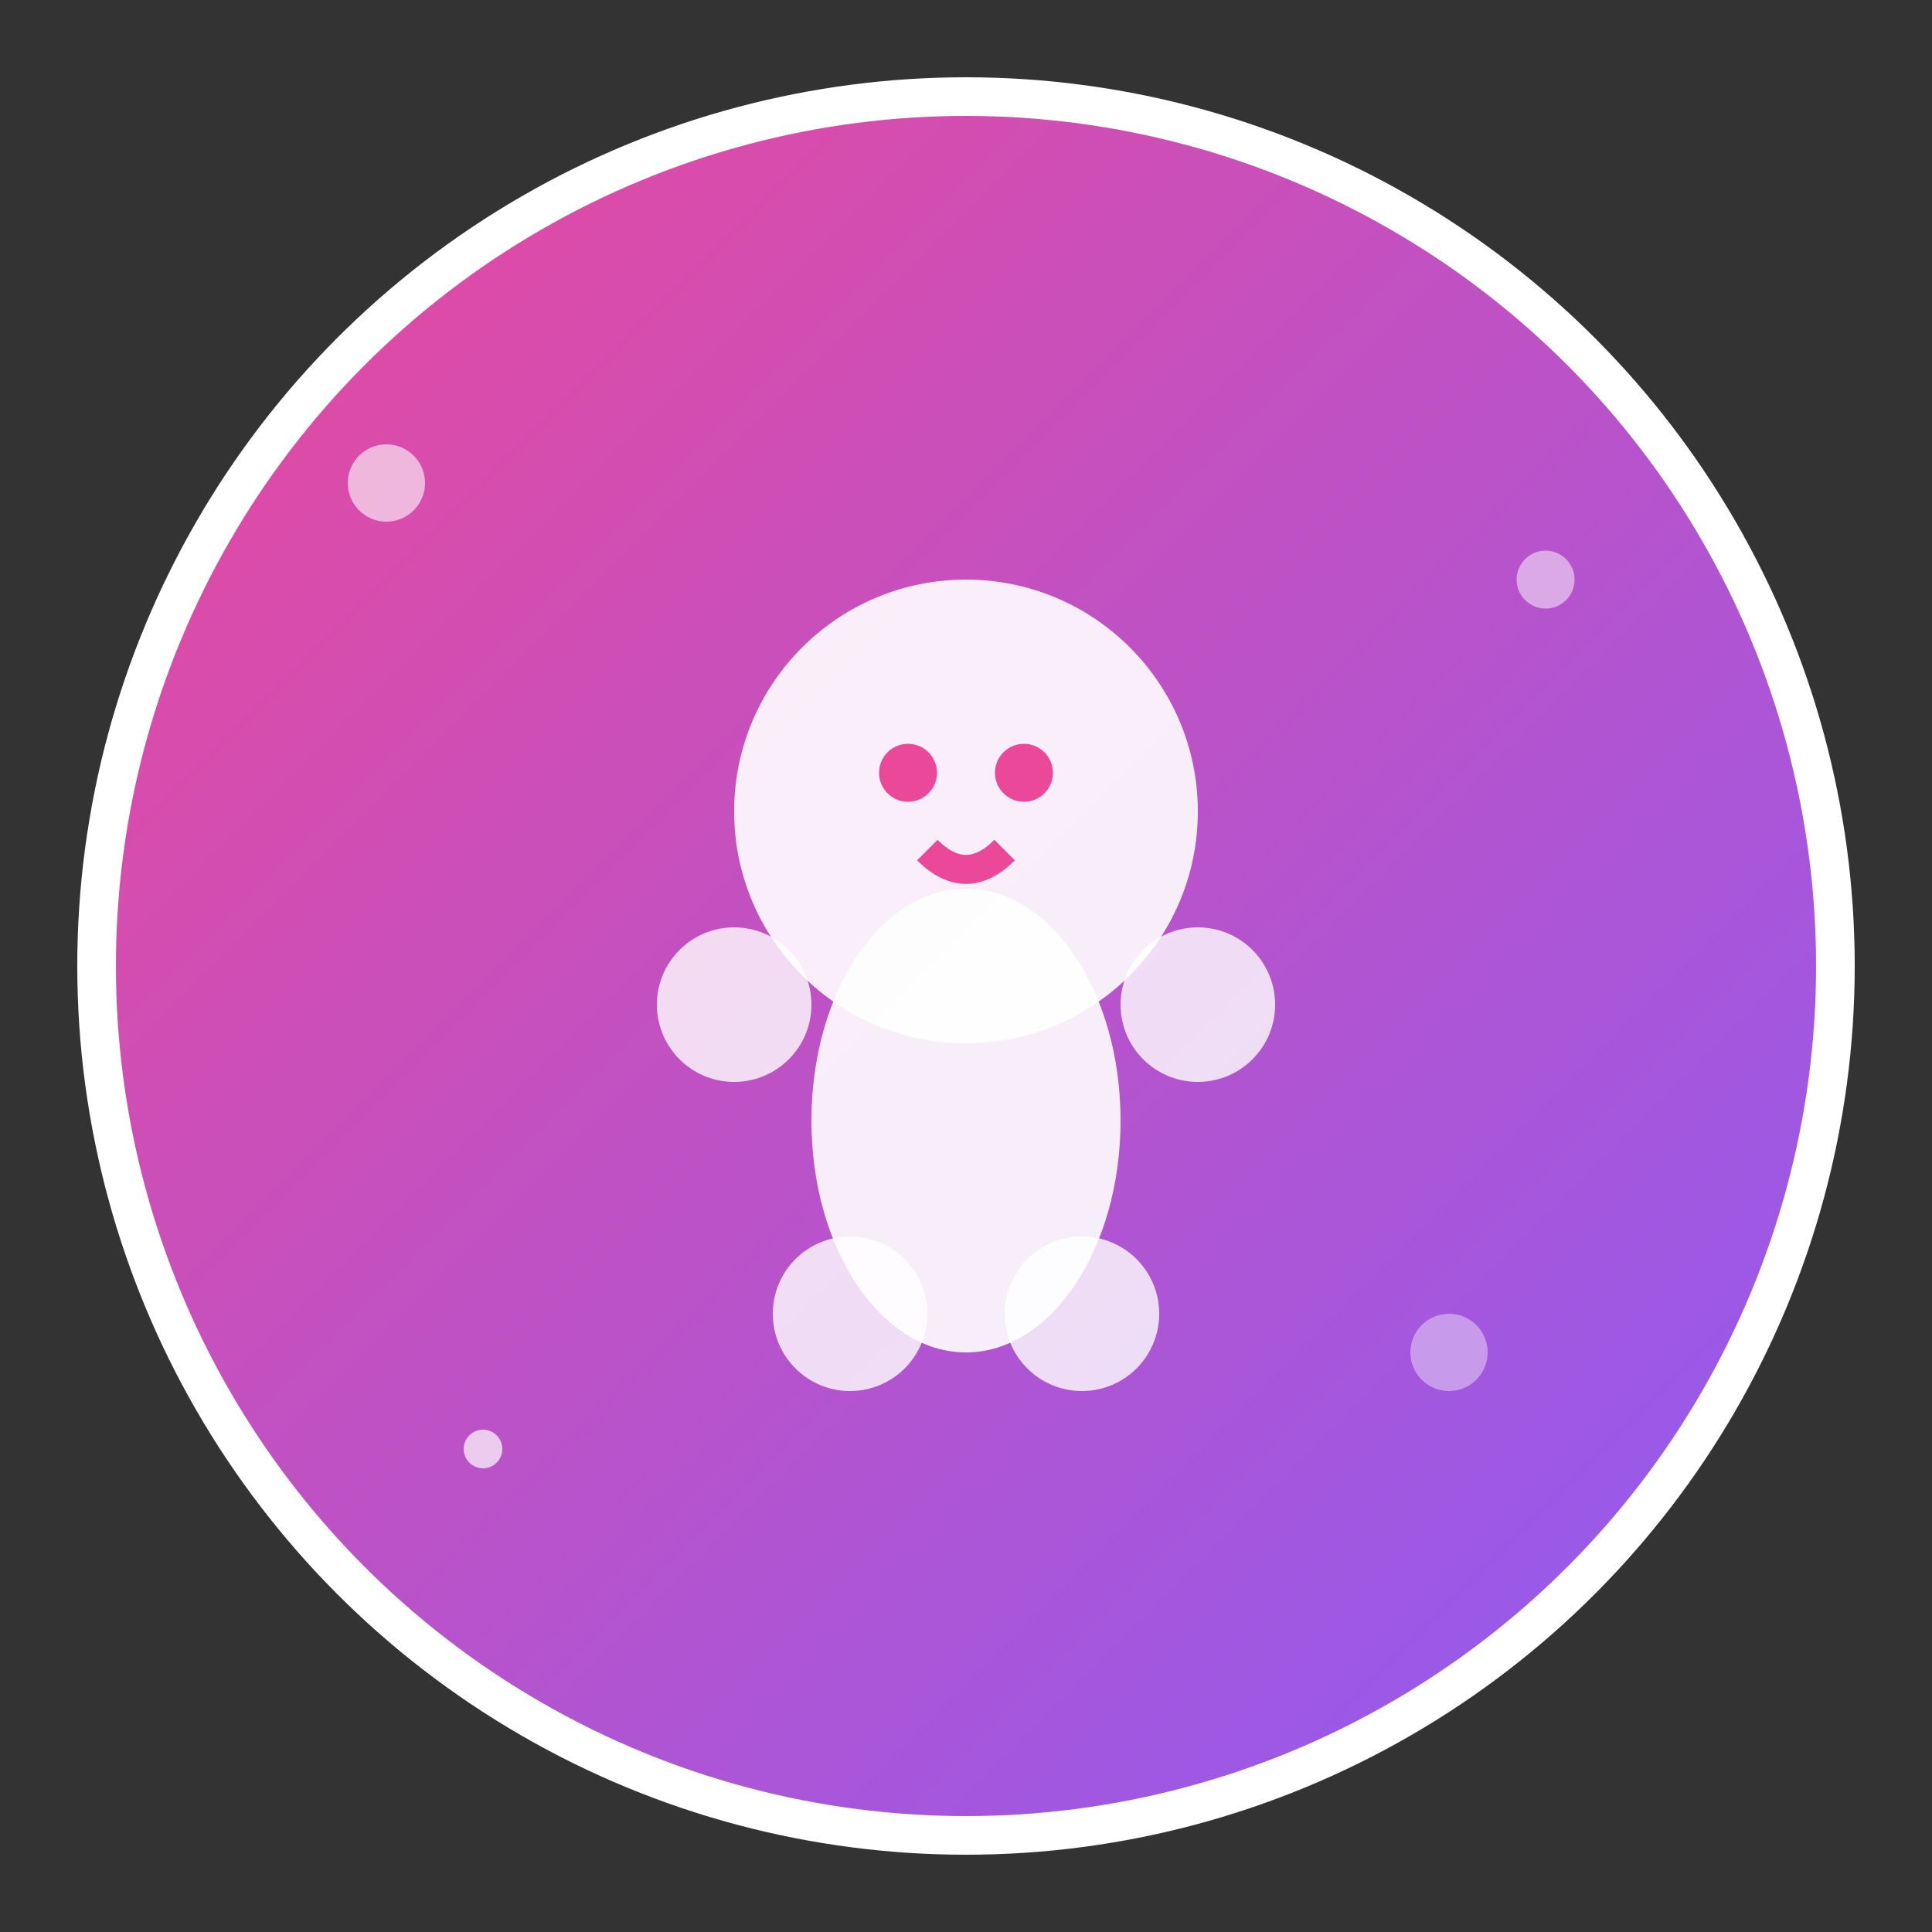 <svg xmlns="http://www.w3.org/2000/svg" viewBox="0 0 100 100">
  <rect x="0" y="0" width="100" height="100" fill="#333333" stroke="none"/>
  <defs>
    <linearGradient id="babyGradient" x1="0%" y1="0%" x2="100%" y2="100%">
      <stop offset="0%" style="stop-color:#ec4899;stop-opacity:1" />
      <stop offset="100%" style="stop-color:#8b5cf6;stop-opacity:1" />
    </linearGradient>
  </defs>
  
  <!-- Background circle -->
  <circle cx="50" cy="50" r="45" fill="url(#babyGradient)" stroke="#ffffff" stroke-width="2"/>
  
  <!-- Baby icon -->
  <g transform="translate(50,50)">
    <!-- Head -->
    <circle cx="0" cy="-8" r="12" fill="#ffffff" opacity="0.9"/>
    
    <!-- Body -->
    <ellipse cx="0" cy="8" rx="8" ry="12" fill="#ffffff" opacity="0.9"/>
    
    <!-- Arms -->
    <circle cx="-12" cy="2" r="4" fill="#ffffff" opacity="0.8"/>
    <circle cx="12" cy="2" r="4" fill="#ffffff" opacity="0.8"/>
    
    <!-- Legs -->
    <circle cx="-6" cy="18" r="4" fill="#ffffff" opacity="0.8"/>
    <circle cx="6" cy="18" r="4" fill="#ffffff" opacity="0.8"/>
    
    <!-- Face -->
    <circle cx="-3" cy="-10" r="1.5" fill="#ec4899"/>
    <circle cx="3" cy="-10" r="1.5" fill="#ec4899"/>
    <path d="M -2,-6 Q 0,-4 2,-6" stroke="#ec4899" stroke-width="1.5" fill="none"/>
  </g>
  
  <!-- Decorative elements -->
  <circle cx="20" cy="25" r="2" fill="#ffffff" opacity="0.6"/>
  <circle cx="80" cy="30" r="1.5" fill="#ffffff" opacity="0.5"/>
  <circle cx="25" cy="75" r="1" fill="#ffffff" opacity="0.7"/>
  <circle cx="75" cy="70" r="2" fill="#ffffff" opacity="0.4"/>
</svg>